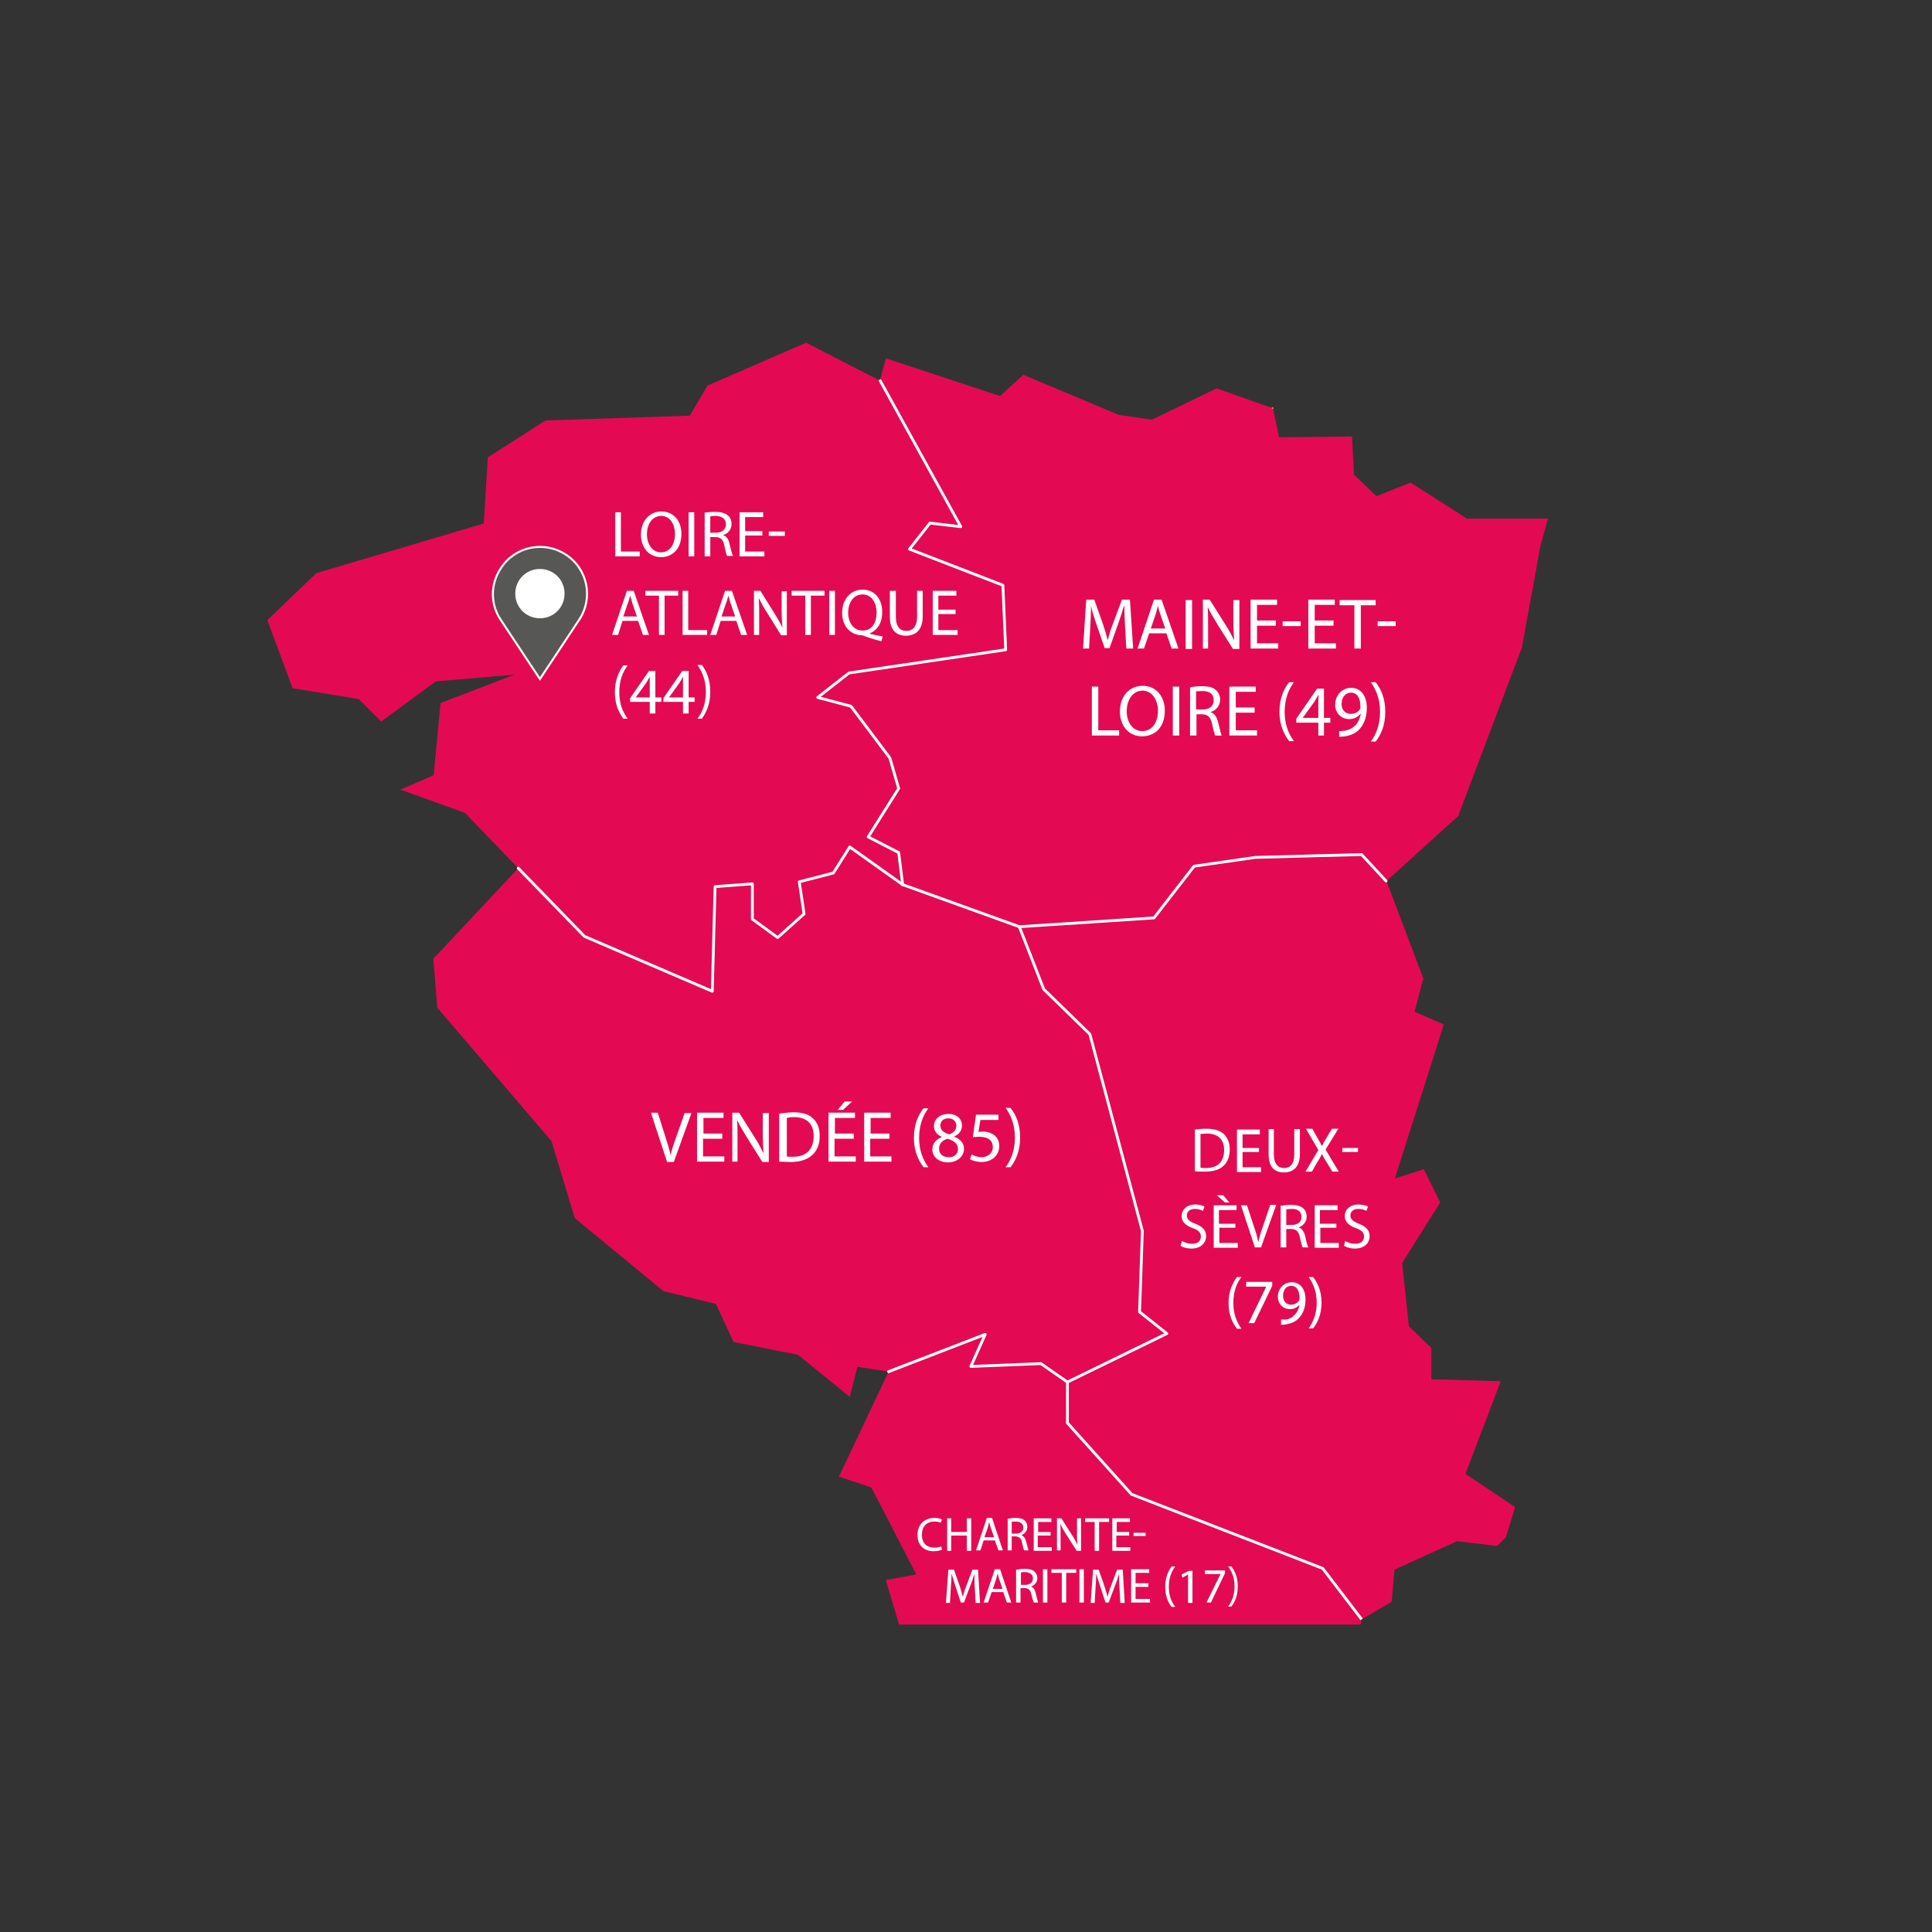 <?xml version="1.0" encoding="utf-8"?>
<!-- Generator: Adobe Illustrator 25.4.1, SVG Export Plug-In . SVG Version: 6.00 Build 0)  -->
<svg version="1.1" xmlns="http://www.w3.org/2000/svg" xmlns:xlink="http://www.w3.org/1999/xlink" x="0px" y="0px"
	 viewBox="0 0 482 482" style="enable-background:new 0 0 482 482;" xml:space="preserve">
<rect x="0" y="0" width="482" height="482" fill="#333333" stroke="none"/>
<style type="text/css">
	.st0{fill:#E30A53;}
	.st1{fill:none;stroke:#C3BD3C;stroke-width:0.3;stroke-linecap:round;stroke-linejoin:round;}
	.st2{fill:none;stroke:#FFFFFF;stroke-width:0.7;stroke-linecap:round;stroke-linejoin:round;}
	.st3{fill:none;stroke:#FFFFFF;stroke-width:0.7;stroke-miterlimit:10;}
	.st4{fill:#FFFFFF;}
	.st5{fill:#575756;stroke:#FFFFFF;stroke-width:0.5;stroke-miterlimit:10;}
</style>
<g id="Calque_1">
</g>
<g id="Calque_2">
</g>
<g id="Calque_3">
	<g>
		<g>
			<g>
				<path class="st0" d="M136.1,104.9l-14.4,9.2l-1,16.5l-41.8,12.4l-12.2,11.7l6.3,17l16.5,2.7l5.6,5.6l13.6-10l19.7-1.7l-18.5,7.1
					l-1.7,18l-8.3,3.6l16.1,5.8l13.1,13.6l16.5,17l31.9,13.6l0.7-26l9.2-0.7v8.8l6.3,4.6l6.6-5.8l-1.2-8l8.5-2.2l4.1-6.6l13.1,9.5
					l-1-8l-7.5-3.9l7.5-12.2l-2.2-7.5l-9.7-12.9L204,174l7.8-6.1l39.2-5.8l-0.7-16.1l-23.4-9l5.1-6.6l7.8,1L219.6,95l-18.5-9.5
					l-24.6,10.7l-4.4,7.5L136.1,104.9z"/>
				<path class="st0" d="M249.5,98.8L221,89.4l-1.5,5.6l20.2,36.5l-7.8-1l-5.1,6.6l23.4,9l0.7,16.1l-39.2,5.8L204,174l8.3,2.2
					l9.7,12.9l2.2,7.5l-7.5,12.2l7.5,3.9l1,8l29.2,10.5l33.6-2.2l10-12.9l15.3-2.2l26.5-0.7l6.1,6.6l18.2-16.5h-0.2l15.8-41.8
					l4.6-25.3l1.9-6.8H366l-14.1-9l-8.5,3.4l-5.6-5.4l-0.5-9.5l-18.2,0.2l-1.5-7.3h-0.2l-13.9-4.9l-16.1,7.8l-8.3-1.2l-23.8-10
					L249.5,98.8z"/>
				<path class="st0" d="M313.2,213.9l-15.3,2.2l-10,12.9l-33.6,2.2l6.1,15.6l11.4,11.2l13.1,49.1l-0.7,20.2l6.8,5.4l-24.8,12.2V355
					l16.1,17.8l47.7,18.5l9.7,12.7l7.5-4.4l0.7-8l15.6-7.1l10,1.2l1.9-1.9h0.2l2.4-7.8l-12.4-8.3l8.8-23.1l-17.3-0.5v-7.8l-5.6-5.4
					l-1.7-15.8l9.5-15.1l-4.1-8.3L348,294l12.2-38.4l-7.3-3.2l2.2-8.3l-9.2-24.3l-6.1-6.6L313.2,213.9z"/>
				<path class="st0" d="M178.4,221.2l-0.7,26l-31.9-13.6l-16.5-17l-21.2,22.6l1,12.2l28.5,33.3l5.8,19.2l22.1,18.2l13.1,3.2
					l4.4,9.5l16.1,3.2l12.9,10.5l1.9-7.5l7.8,1.2l24.1-9.2l-3.6,8l17.5-0.7l6.6,4.6l24.8-12.2l-6.8-5.4l0.7-20.2L271.9,258
					l-11.4-11.2l-6.1-15.6l-29.2-10.5l-13.1-9.5l-4.1,6.6l-8.5,2.2l1.2,8l-6.6,5.8l-6.3-4.6v-8.8L178.4,221.2z"/>
				<polygon class="st0" points="228.6,392.8 221,394.2 224.3,405.3 339.4,405.3 339.7,404 330,391.3 282.3,372.8 266.3,355 
					266.3,344.8 259.7,340.2 242.2,340.9 245.8,332.9 221.7,342.2 209.3,368.4 217.4,371.1 				"/>
				<line class="st1" x1="317.6" y1="101.8" x2="317.4" y2="101.8"/>
				<polyline class="st2" points="345.8,219.8 339.7,213.2 313.2,213.9 297.9,216.1 287.9,229 254.3,231.2 				"/>
				<polyline class="st2" points="225.2,220.7 224.2,212.7 216.6,208.8 224.2,196.7 222,189.1 212.3,176.2 204,174 211.8,167.9 
					250.9,162.1 250.2,146 226.9,137 232,130.5 239.7,131.4 219.6,95 				"/>
				<polyline class="st2" points="129.3,216.6 145.8,233.6 177.7,247.3 178.4,221.2 187.7,220.5 187.7,229.3 194,233.9 200.6,228 
					199.4,220 207.9,217.8 212,211.3 225.2,220.7 				"/>
				<polyline class="st2" points="254.3,231.2 260.4,246.8 271.9,258 285,307.1 284.3,327.3 291.1,332.7 266.3,344.8 				"/>
				<line class="st2" x1="254.3" y1="231.2" x2="225.2" y2="220.7"/>
				<polyline class="st2" points="266.3,344.8 259.7,340.2 242.2,340.9 245.8,332.9 221.7,342.2 				"/>
				<polyline class="st3" points="266.3,344.8 266.3,355 282.3,372.8 330,391.3 339.7,404 				"/>
			</g>
		</g>
	</g>
	<g>
		<path class="st4" d="M280.7,156.5c-0.1-1.7-0.2-3.7-0.2-5.3h-0.1c-0.4,1.4-0.9,2.9-1.5,4.6l-2.1,5.9h-1.2l-2-5.8
			c-0.6-1.7-1.1-3.3-1.4-4.7h0c0,1.5-0.1,3.6-0.2,5.4l-0.3,5.2h-1.5l0.8-12.2h2l2.1,5.9c0.5,1.5,0.9,2.8,1.2,4.1h0.1
			c0.3-1.2,0.7-2.6,1.3-4.1l2.2-5.9h2l0.8,12.2H281L280.7,156.5z"/>
		<path class="st4" d="M286.7,158l-1.3,3.8h-1.6l4.1-12.2h1.9l4.2,12.2h-1.7L291,158H286.7z M290.7,156.8l-1.2-3.5
			c-0.3-0.8-0.5-1.5-0.6-2.2h0c-0.2,0.7-0.4,1.5-0.6,2.2l-1.2,3.5H290.7z"/>
		<path class="st4" d="M297.4,149.7v12.2h-1.6v-12.2H297.4z"/>
		<path class="st4" d="M300.1,161.8v-12.2h1.7l3.9,6.2c0.9,1.4,1.6,2.7,2.2,4l0,0c-0.1-1.6-0.2-3.1-0.2-5v-5.1h1.5v12.2h-1.6
			l-3.9-6.2c-0.8-1.4-1.7-2.7-2.3-4.1l-0.1,0c0.1,1.5,0.1,3,0.1,5v5.2H300.1z"/>
		<path class="st4" d="M318.3,156.1h-4.7v4.4h5.3v1.3H312v-12.2h6.6v1.3h-5v3.9h4.7V156.1z"/>
		<path class="st4" d="M324.5,155v1.2h-4.5V155H324.5z"/>
		<path class="st4" d="M332.7,156.1H328v4.4h5.3v1.3h-6.9v-12.2h6.6v1.3h-5v3.9h4.7V156.1z"/>
		<path class="st4" d="M337.9,151h-3.7v-1.3h9v1.3h-3.7v10.8h-1.6V151z"/>
		<path class="st4" d="M348.2,155v1.2h-4.5V155H348.2z"/>
		<path class="st4" d="M272.4,171.3h1.6v10.9h5.2v1.3h-6.8V171.3z"/>
		<path class="st4" d="M290.6,177.3c0,4.2-2.5,6.4-5.7,6.4c-3.2,0-5.5-2.5-5.5-6.2c0-3.9,2.4-6.4,5.7-6.4
			C288.4,171.1,290.6,173.7,290.6,177.3z M281.1,177.5c0,2.6,1.4,4.9,3.9,4.9c2.5,0,3.9-2.3,3.9-5.1c0-2.4-1.3-5-3.9-5
			C282.4,172.4,281.1,174.8,281.1,177.5z"/>
		<path class="st4" d="M294.2,171.3v12.2h-1.6v-12.2H294.2z"/>
		<path class="st4" d="M296.9,171.5c0.8-0.2,1.9-0.3,3-0.3c1.7,0,2.8,0.3,3.5,1c0.6,0.5,1,1.4,1,2.3c0,1.6-1,2.7-2.3,3.1v0.1
			c0.9,0.3,1.5,1.2,1.8,2.5c0.4,1.7,0.7,2.9,0.9,3.3h-1.6c-0.2-0.3-0.5-1.4-0.8-2.9c-0.4-1.7-1-2.3-2.4-2.4h-1.5v5.3h-1.6V171.5z
			 M298.5,177h1.6c1.7,0,2.7-0.9,2.7-2.3c0-1.6-1.1-2.3-2.8-2.3c-0.8,0-1.3,0.1-1.6,0.1V177z"/>
		<path class="st4" d="M313,177.8h-4.7v4.4h5.3v1.3h-6.9v-12.2h6.6v1.3h-5v3.9h4.7V177.8z"/>
		<path class="st4" d="M322.8,170.2c-1.3,1.8-2.3,4.1-2.3,7.4c0,3.2,1,5.5,2.3,7.3h-1.2c-1.1-1.5-2.4-3.8-2.4-7.3
			c0-3.5,1.2-5.9,2.4-7.4H322.8z"/>
		<path class="st4" d="M328.9,183.5v-3.2h-5.5v-1l5.2-7.5h1.7v7.3h1.6v1.2h-1.6v3.2H328.9z M328.9,179.1v-3.9c0-0.6,0-1.2,0.1-1.8
			h-0.1c-0.4,0.7-0.7,1.2-1,1.7l-2.9,4v0H328.9z"/>
		<path class="st4" d="M334.1,182.4c0.3,0,0.7,0,1.3-0.1c0.9-0.1,1.8-0.5,2.5-1.1c0.8-0.7,1.3-1.7,1.6-3.1h-0.1
			c-0.7,0.8-1.6,1.3-2.8,1.3c-2.1,0-3.5-1.6-3.5-3.6c0-2.2,1.6-4.2,4-4.2s3.9,2,3.9,5c0,2.6-0.9,4.4-2,5.5c-0.9,0.9-2.2,1.4-3.4,1.6
			c-0.6,0.1-1.1,0.1-1.5,0.1V182.4z M334.7,175.6c0,1.5,0.9,2.5,2.3,2.5c1.1,0,1.9-0.5,2.3-1.2c0.1-0.1,0.1-0.3,0.1-0.6
			c0-2-0.7-3.5-2.4-3.5C335.7,172.8,334.7,174,334.7,175.6z"/>
		<path class="st4" d="M342,185c1.3-1.8,2.3-4.1,2.3-7.4c0-3.3-1-5.5-2.3-7.4h1.2c1.2,1.5,2.4,3.8,2.4,7.4c0,3.5-1.2,5.9-2.4,7.4
			H342z"/>
	</g>
	<g>
		<path class="st4" d="M153.5,127.8h1.4v9.8h4.7v1.2h-6.1V127.8z"/>
		<path class="st4" d="M170,133.2c0,3.8-2.3,5.8-5.1,5.8c-2.9,0-5-2.3-5-5.6c0-3.5,2.2-5.8,5.1-5.8C168,127.6,170,129.9,170,133.2z
			 M161.4,133.3c0,2.4,1.3,4.5,3.5,4.5c2.3,0,3.5-2.1,3.5-4.6c0-2.2-1.1-4.5-3.5-4.5C162.6,128.8,161.4,130.9,161.4,133.3z"/>
		<path class="st4" d="M173.2,127.8v11h-1.4v-11H173.2z"/>
		<path class="st4" d="M175.7,127.9c0.7-0.1,1.7-0.2,2.7-0.2c1.5,0,2.5,0.3,3.2,0.9c0.6,0.5,0.9,1.2,0.9,2.1c0,1.5-0.9,2.4-2.1,2.8
			v0c0.9,0.3,1.4,1.1,1.6,2.2c0.4,1.5,0.6,2.6,0.9,3h-1.5c-0.2-0.3-0.4-1.3-0.7-2.6c-0.3-1.5-0.9-2.1-2.2-2.1h-1.3v4.8h-1.4V127.9z
			 M177.1,132.9h1.5c1.5,0,2.5-0.8,2.5-2.1c0-1.4-1-2-2.5-2.1c-0.7,0-1.2,0.1-1.4,0.1V132.9z"/>
		<path class="st4" d="M190.2,133.6h-4.3v4h4.8v1.2h-6.2v-11h5.9v1.2h-4.5v3.5h4.3V133.6z"/>
		<path class="st4" d="M195.8,132.6v1.1h-4v-1.1H195.8z"/>
		<path class="st4" d="M155.3,154.9l-1.1,3.5h-1.5l3.7-11h1.7l3.8,11h-1.5l-1.2-3.5H155.3z M158.9,153.8l-1.1-3.2
			c-0.2-0.7-0.4-1.4-0.6-2h0c-0.2,0.7-0.3,1.3-0.6,2l-1.1,3.2H158.9z"/>
		<path class="st4" d="M164.3,148.6H161v-1.2h8.2v1.2h-3.4v9.8h-1.4V148.6z"/>
		<path class="st4" d="M170.3,147.4h1.4v9.8h4.7v1.2h-6.1V147.4z"/>
		<path class="st4" d="M179.8,154.9l-1.1,3.5h-1.5l3.7-11h1.7l3.8,11h-1.5l-1.2-3.5H179.8z M183.4,153.8l-1.1-3.2
			c-0.2-0.7-0.4-1.4-0.6-2h0c-0.2,0.7-0.3,1.3-0.6,2l-1.1,3.2H183.4z"/>
		<path class="st4" d="M188.1,158.4v-11h1.6l3.5,5.6c0.8,1.3,1.5,2.5,2,3.6l0,0c-0.1-1.5-0.2-2.8-0.2-4.5v-4.6h1.3v11h-1.4l-3.5-5.6
			c-0.8-1.2-1.5-2.5-2.1-3.7l0,0c0.1,1.4,0.1,2.7,0.1,4.5v4.7H188.1z"/>
		<path class="st4" d="M200.9,148.6h-3.4v-1.2h8.2v1.2h-3.4v9.8h-1.4V148.6z"/>
		<path class="st4" d="M208.3,147.4v11h-1.4v-11H208.3z"/>
		<path class="st4" d="M219.9,160c-1.5-0.4-2.9-0.8-4.2-1.3c-0.2-0.1-0.5-0.2-0.7-0.2c-2.6-0.1-4.9-2-4.9-5.6c0-3.5,2.2-5.8,5.1-5.8
			c3,0,4.9,2.3,4.9,5.6c0,2.8-1.3,4.6-3.1,5.3v0.1c1.1,0.3,2.3,0.5,3.2,0.7L219.9,160z M218.7,152.8c0-2.2-1.1-4.5-3.5-4.5
			c-2.4,0-3.6,2.2-3.6,4.6c0,2.3,1.3,4.4,3.5,4.4C217.5,157.4,218.7,155.4,218.7,152.8z"/>
		<path class="st4" d="M223.5,147.4v6.5c0,2.5,1.1,3.5,2.6,3.5c1.6,0,2.7-1.1,2.7-3.5v-6.5h1.4v6.4c0,3.4-1.8,4.8-4.2,4.8
			c-2.3,0-4-1.3-4-4.7v-6.5H223.5z"/>
		<path class="st4" d="M238.4,153.2h-4.3v4h4.8v1.2h-6.2v-11h5.9v1.2h-4.5v3.5h4.3V153.2z"/>
		<path class="st4" d="M156.6,166c-1.2,1.6-2.1,3.7-2.1,6.7c0,2.9,0.9,5,2.1,6.6h-1.1c-1-1.4-2.1-3.4-2.1-6.6c0-3.2,1.1-5.3,2.1-6.7
			H156.6z"/>
		<path class="st4" d="M162.1,178v-2.9h-4.9v-0.9l4.7-6.8h1.6v6.6h1.5v1.1h-1.5v2.9H162.1z M162.1,174v-3.5c0-0.6,0-1.1,0-1.7h0
			c-0.3,0.6-0.6,1.1-0.9,1.6l-2.6,3.6v0H162.1z"/>
		<path class="st4" d="M170.4,178v-2.9h-4.9v-0.9l4.7-6.8h1.6v6.6h1.5v1.1h-1.5v2.9H170.4z M170.4,174v-3.5c0-0.6,0-1.1,0-1.7h0
			c-0.3,0.6-0.6,1.1-0.9,1.6l-2.6,3.6v0H170.4z"/>
		<path class="st4" d="M174,179.3c1.2-1.6,2.1-3.7,2.1-6.7c0-2.9-0.9-5-2.1-6.7h1.1c1,1.3,2.1,3.4,2.1,6.7c0,3.2-1.1,5.3-2.1,6.7
			H174z"/>
	</g>
	<g>
		<path class="st4" d="M166.4,289.8l-4-12.2h1.7l1.9,6c0.5,1.6,1,3.1,1.3,4.6h0c0.3-1.4,0.8-2.9,1.4-4.5l2.1-6h1.7l-4.4,12.2H166.4z
			"/>
		<path class="st4" d="M180.1,284.1h-4.7v4.4h5.3v1.3h-6.8v-12.2h6.6v1.3h-5v3.9h4.7V284.1z"/>
		<path class="st4" d="M182.7,289.8v-12.2h1.7l3.9,6.2c0.9,1.4,1.6,2.7,2.2,4l0,0c-0.1-1.6-0.2-3.1-0.2-5v-5.1h1.5v12.2h-1.6
			l-3.9-6.2c-0.8-1.4-1.7-2.7-2.3-4.1l-0.1,0c0.1,1.5,0.1,3,0.1,5v5.2H182.7z"/>
		<path class="st4" d="M194.6,277.8c1-0.1,2.1-0.3,3.3-0.3c2.3,0,3.9,0.5,4.9,1.5c1.1,1,1.7,2.4,1.7,4.4c0,2-0.6,3.6-1.8,4.7
			c-1.1,1.1-3,1.8-5.4,1.8c-1.1,0-2.1-0.1-2.9-0.1V277.8z M196.2,288.5c0.4,0.1,1,0.1,1.6,0.1c3.4,0,5.2-1.9,5.2-5.2
			c0-2.9-1.6-4.7-4.9-4.7c-0.8,0-1.4,0.1-1.8,0.2V288.5z"/>
		<path class="st4" d="M212.9,284.1h-4.7v4.4h5.3v1.3h-6.8v-12.2h6.6v1.3h-5v3.9h4.7V284.1z M212.6,274.8l-2.3,2.1H209l1.7-2.1
			H212.6z"/>
		<path class="st4" d="M221.8,284.1h-4.7v4.4h5.3v1.3h-6.8v-12.2h6.6v1.3h-5v3.9h4.7V284.1z"/>
		<path class="st4" d="M231.6,276.5c-1.3,1.8-2.3,4.1-2.3,7.4c0,3.2,1,5.5,2.3,7.3h-1.2c-1.1-1.5-2.4-3.8-2.4-7.3
			c0-3.5,1.2-5.9,2.4-7.4H231.6z"/>
		<path class="st4" d="M232.6,286.8c0-1.5,0.9-2.5,2.3-3.1l0-0.1c-1.3-0.6-1.9-1.6-1.9-2.6c0-1.9,1.6-3.1,3.6-3.1
			c2.3,0,3.4,1.4,3.4,2.9c0,1-0.5,2.1-1.9,2.7v0.1c1.5,0.6,2.4,1.6,2.4,3c0,2-1.8,3.4-4,3.4C234.1,290,232.6,288.5,232.6,286.8z
			 M239,286.7c0-1.4-1-2.1-2.6-2.6c-1.4,0.4-2.1,1.3-2.1,2.4c-0.1,1.2,0.8,2.2,2.3,2.2C238,288.8,239,287.9,239,286.7z M234.6,280.8
			c0,1.2,0.9,1.8,2.2,2.2c1-0.3,1.8-1.1,1.8-2.1c0-0.9-0.6-1.9-2-1.9C235.3,279,234.6,279.8,234.6,280.8z"/>
		<path class="st4" d="M249.1,279.4h-4.5l-0.5,3c0.3,0,0.5-0.1,1-0.1c0.9,0,1.8,0.2,2.5,0.6c0.9,0.5,1.7,1.5,1.7,3
			c0,2.3-1.8,4-4.4,4c-1.3,0-2.4-0.4-2.9-0.7l0.4-1.2c0.5,0.3,1.4,0.7,2.5,0.7c1.5,0,2.8-1,2.8-2.5c0-1.5-1-2.6-3.4-2.6
			c-0.7,0-1.2,0.1-1.6,0.1l0.8-5.6h5.6V279.4z"/>
		<path class="st4" d="M250.9,291.2c1.3-1.8,2.3-4.1,2.3-7.4c0-3.3-1-5.5-2.3-7.4h1.2c1.2,1.5,2.4,3.8,2.4,7.4
			c0,3.5-1.2,5.9-2.4,7.4H250.9z"/>
	</g>
	<g>
		<path class="st4" d="M298.1,281.8c0.8-0.1,1.8-0.2,2.9-0.2c2,0,3.4,0.5,4.3,1.3c0.9,0.9,1.5,2.1,1.5,3.8c0,1.7-0.5,3.2-1.5,4.1
			c-1,1-2.6,1.5-4.7,1.5c-1,0-1.8,0-2.5-0.1V281.8z M299.5,291.3c0.3,0.1,0.9,0.1,1.4,0.1c2.9,0,4.5-1.6,4.5-4.5
			c0-2.5-1.4-4.1-4.3-4.1c-0.7,0-1.2,0.1-1.6,0.1V291.3z"/>
		<path class="st4" d="M314.1,287.4H310v3.8h4.6v1.2h-6v-10.6h5.7v1.2H310v3.4h4.1V287.4z"/>
		<path class="st4" d="M317.8,281.7v6.3c0,2.4,1.1,3.4,2.5,3.4c1.6,0,2.6-1,2.6-3.4v-6.3h1.4v6.2c0,3.3-1.7,4.6-4,4.6
			c-2.2,0-3.8-1.2-3.8-4.5v-6.3H317.8z"/>
		<path class="st4" d="M332.4,292.3l-1.4-2.3c-0.6-0.9-0.9-1.5-1.2-2.1h0c-0.3,0.6-0.6,1.2-1.2,2.1l-1.3,2.3h-1.6l3.2-5.4l-3.1-5.3
			h1.6l1.4,2.5c0.4,0.7,0.7,1.2,1,1.8h0c0.3-0.6,0.6-1.1,1-1.8l1.5-2.5h1.6l-3.2,5.2l3.3,5.5H332.4z"/>
		<path class="st4" d="M338.8,286.4v1h-3.9v-1H338.8z"/>
		<path class="st4" d="M294.9,309.6c0.6,0.4,1.5,0.7,2.5,0.7c1.4,0,2.2-0.7,2.2-1.8c0-1-0.6-1.6-2-2.1c-1.7-0.6-2.8-1.5-2.8-3
			c0-1.7,1.4-2.9,3.4-2.9c1.1,0,1.9,0.3,2.3,0.5l-0.4,1.1c-0.3-0.2-1.1-0.5-2-0.5c-1.5,0-2,0.9-2,1.6c0,1,0.6,1.5,2.1,2.1
			c1.8,0.7,2.7,1.6,2.7,3.1c0,1.6-1.2,3.1-3.7,3.1c-1,0-2.1-0.3-2.7-0.7L294.9,309.6z"/>
		<path class="st4" d="M308.3,306.3h-4.1v3.8h4.6v1.2h-6v-10.6h5.7v1.2h-4.4v3.4h4.1V306.3z M305.2,298.2l1.5,1.8h-1.1l-2-1.8H305.2
			z"/>
		<path class="st4" d="M313.1,311.3l-3.5-10.6h1.5l1.7,5.2c0.5,1.4,0.9,2.7,1.1,4h0c0.3-1.2,0.7-2.6,1.2-4l1.8-5.3h1.5l-3.8,10.6
			H313.1z"/>
		<path class="st4" d="M319.5,300.8c0.7-0.1,1.7-0.2,2.6-0.2c1.5,0,2.4,0.3,3.1,0.9c0.5,0.5,0.8,1.2,0.8,2c0,1.4-0.9,2.3-2,2.7v0
			c0.8,0.3,1.3,1,1.6,2.1c0.3,1.5,0.6,2.5,0.8,2.9H325c-0.2-0.3-0.4-1.2-0.7-2.5c-0.3-1.5-0.9-2-2.1-2.1h-1.3v4.6h-1.4V300.8z
			 M320.9,305.6h1.4c1.5,0,2.4-0.8,2.4-2c0-1.4-1-2-2.4-2c-0.7,0-1.1,0.1-1.4,0.1V305.6z"/>
		<path class="st4" d="M333.5,306.3h-4.1v3.8h4.6v1.2h-6v-10.6h5.7v1.2h-4.4v3.4h4.1V306.3z"/>
		<path class="st4" d="M335.6,309.6c0.6,0.4,1.5,0.7,2.5,0.7c1.4,0,2.2-0.7,2.2-1.8c0-1-0.6-1.6-2-2.1c-1.7-0.6-2.8-1.5-2.8-3
			c0-1.7,1.4-2.9,3.4-2.9c1.1,0,1.9,0.3,2.4,0.5l-0.4,1.1c-0.3-0.2-1.1-0.5-2-0.5c-1.5,0-2,0.9-2,1.6c0,1,0.6,1.5,2.1,2.1
			c1.8,0.7,2.7,1.6,2.7,3.1c0,1.6-1.2,3.1-3.7,3.1c-1,0-2.1-0.3-2.7-0.7L335.6,309.6z"/>
		<path class="st4" d="M309.7,318.6c-1.2,1.6-2,3.6-2,6.5c0,2.8,0.9,4.8,2,6.4h-1.1c-1-1.3-2.1-3.3-2.1-6.4c0-3.1,1.1-5.1,2.1-6.5
			H309.7z"/>
		<path class="st4" d="M317.4,319.9v0.9l-4.5,9.3h-1.4l4.4-9.1v0h-5v-1.2H317.4z"/>
		<path class="st4" d="M319.6,329.2c0.3,0,0.6,0,1.1,0c0.8-0.1,1.6-0.4,2.1-1c0.7-0.6,1.2-1.5,1.4-2.7h0c-0.6,0.7-1.4,1.1-2.4,1.1
			c-1.8,0-3-1.4-3-3.1c0-1.9,1.4-3.6,3.5-3.6s3.4,1.7,3.4,4.3c0,2.3-0.8,3.8-1.8,4.8c-0.8,0.8-1.9,1.2-3,1.4
			c-0.5,0.1-0.9,0.1-1.3,0.1V329.2z M320.1,323.3c0,1.3,0.8,2.2,2,2.2c0.9,0,1.7-0.5,2-1.1c0.1-0.1,0.1-0.3,0.1-0.5
			c0-1.8-0.6-3.1-2.1-3.1C320.9,320.8,320.1,321.8,320.1,323.3z"/>
		<path class="st4" d="M326.5,331.4c1.1-1.6,2-3.6,2-6.4c0-2.8-0.9-4.8-2-6.4h1.1c1,1.3,2.1,3.3,2.1,6.4c0,3.1-1.1,5.1-2.1,6.4
			H326.5z"/>
	</g>
	<g>
		<path class="st4" d="M235,386.6c-0.4,0.2-1.1,0.4-2.1,0.4c-2.3,0-4-1.4-4-4.1c0-2.5,1.7-4.2,4.2-4.2c1,0,1.6,0.2,1.9,0.4l-0.3,0.8
			c-0.4-0.2-1-0.3-1.6-0.3c-1.9,0-3.1,1.2-3.1,3.3c0,2,1.1,3.2,3.1,3.2c0.6,0,1.3-0.1,1.7-0.3L235,386.6z"/>
		<path class="st4" d="M237.3,378.8v3.4h3.9v-3.4h1.1v8.1h-1.1v-3.8h-3.9v3.8h-1v-8.1H237.3z"/>
		<path class="st4" d="M245.4,384.3l-0.8,2.5h-1.1l2.7-8.1h1.3l2.7,8.1h-1.1l-0.9-2.5H245.4z M248,383.5l-0.8-2.3
			c-0.2-0.5-0.3-1-0.4-1.5h0c-0.1,0.5-0.3,1-0.4,1.5l-0.8,2.3H248z"/>
		<path class="st4" d="M251.4,378.9c0.5-0.1,1.3-0.2,2-0.2c1.1,0,1.8,0.2,2.3,0.7c0.4,0.4,0.6,0.9,0.6,1.5c0,1.1-0.7,1.8-1.5,2.1v0
			c0.6,0.2,1,0.8,1.2,1.6c0.3,1.1,0.5,1.9,0.6,2.2h-1.1c-0.1-0.2-0.3-0.9-0.5-1.9c-0.2-1.1-0.7-1.5-1.6-1.6h-1v3.5h-1V378.9z
			 M252.4,382.6h1.1c1.1,0,1.8-0.6,1.8-1.5c0-1-0.8-1.5-1.9-1.5c-0.5,0-0.9,0-1,0.1V382.6z"/>
		<path class="st4" d="M262,383.1h-3.1v2.9h3.5v0.9h-4.5v-8.1h4.4v0.9h-3.3v2.5h3.1V383.1z"/>
		<path class="st4" d="M263.7,386.9v-8.1h1.1l2.6,4.1c0.6,0.9,1.1,1.8,1.4,2.6l0,0c-0.1-1.1-0.1-2.1-0.1-3.3v-3.4h1v8.1h-1.1
			l-2.6-4.1c-0.6-0.9-1.1-1.8-1.5-2.7l0,0c0.1,1,0.1,2,0.1,3.3v3.4H263.7z"/>
		<path class="st4" d="M273.1,379.7h-2.4v-0.9h6v0.9h-2.5v7.2h-1.1V379.7z"/>
		<path class="st4" d="M281.6,383.1h-3.1v2.9h3.5v0.9h-4.5v-8.1h4.4v0.9h-3.3v2.5h3.1V383.1z"/>
		<path class="st4" d="M285.8,382.4v0.8h-3v-0.8H285.8z"/>
	</g>
	<g>
		<path class="st4" d="M243.2,396.2c-0.1-1.2-0.1-2.6-0.1-3.6h0c-0.3,1-0.6,2-1.1,3.2l-1.5,4h-0.8l-1.3-4c-0.4-1.2-0.7-2.2-1-3.2h0
			c0,1-0.1,2.4-0.2,3.7l-0.2,3.6h-1l0.6-8.3h1.4l1.4,4c0.3,1,0.6,1.9,0.8,2.8h0c0.2-0.8,0.5-1.8,0.9-2.8l1.5-4h1.4l0.5,8.3h-1.1
			L243.2,396.2z"/>
		<path class="st4" d="M247.4,397.2l-0.9,2.6h-1.1l2.8-8.3h1.3l2.8,8.3h-1.1l-0.9-2.6H247.4z M250.1,396.4l-0.8-2.4
			c-0.2-0.5-0.3-1-0.4-1.5h0c-0.1,0.5-0.3,1-0.4,1.5l-0.8,2.4H250.1z"/>
		<path class="st4" d="M253.6,391.6c0.5-0.1,1.3-0.2,2.1-0.2c1.1,0,1.9,0.2,2.4,0.7c0.4,0.4,0.7,0.9,0.7,1.6c0,1.1-0.7,1.8-1.6,2.1
			v0c0.6,0.2,1,0.8,1.2,1.7c0.3,1.2,0.5,2,0.6,2.3h-1.1c-0.1-0.2-0.3-1-0.6-2c-0.2-1.1-0.7-1.6-1.7-1.6h-1v3.6h-1.1V391.6z
			 M254.7,395.4h1.1c1.1,0,1.9-0.6,1.9-1.6c0-1.1-0.8-1.5-1.9-1.6c-0.5,0-0.9,0-1.1,0.1V395.4z"/>
		<path class="st4" d="M261.3,391.5v8.3h-1.1v-8.3H261.3z"/>
		<path class="st4" d="M264.8,392.4h-2.5v-0.9h6.2v0.9h-2.5v7.4h-1.1V392.4z"/>
		<path class="st4" d="M270.4,391.5v8.3h-1.1v-8.3H270.4z"/>
		<path class="st4" d="M279.3,396.2c-0.1-1.2-0.1-2.6-0.1-3.6h0c-0.3,1-0.6,2-1.1,3.2l-1.5,4h-0.8l-1.3-4c-0.4-1.2-0.7-2.2-1-3.2h0
			c0,1-0.1,2.4-0.2,3.7l-0.2,3.6h-1l0.6-8.3h1.4l1.4,4c0.3,1,0.6,1.9,0.8,2.8h0c0.2-0.8,0.5-1.8,0.9-2.8l1.5-4h1.4l0.5,8.3h-1.1
			L279.3,396.2z"/>
		<path class="st4" d="M286.5,395.9h-3.2v3h3.6v0.9h-4.7v-8.3h4.5v0.9h-3.4v2.6h3.2V395.9z"/>
		<path class="st4" d="M293.2,390.8c-0.9,1.2-1.6,2.8-1.6,5.1c0,2.2,0.7,3.8,1.6,5h-0.9c-0.8-1-1.6-2.6-1.6-5c0-2.4,0.8-4,1.6-5.1
			H293.2z"/>
		<path class="st4" d="M296.4,392.8L296.4,392.8l-1.4,0.8l-0.2-0.8l1.8-0.9h0.9v8h-1.1V392.8z"/>
		<path class="st4" d="M305.6,391.8v0.7l-3.5,7.3H301l3.5-7.1v0h-3.9v-0.9H305.6z"/>
		<path class="st4" d="M306.4,400.8c0.9-1.2,1.6-2.8,1.6-5c0-2.2-0.7-3.8-1.6-5h0.8c0.8,1,1.6,2.6,1.6,5c0,2.4-0.8,4-1.6,5H306.4z"
			/>
	</g>
	<circle class="st4" cx="134.1" cy="148.6" r="8.3"/>
	<path class="st5" d="M124.9,154.6l9.8,14.8l9.8-14.8c3.6-5.4,2.1-12.7-3.3-16.2c-5.4-3.6-12.7-2.1-16.2,3.3
		C122.3,145.7,122.3,150.7,124.9,154.6L124.9,154.6z M134.7,142.2c3.3,0,5.9,2.6,5.9,5.9s-2.6,5.9-5.9,5.9s-5.9-2.6-5.9-5.9
		C128.8,144.8,131.4,142.2,134.7,142.2z"/>
</g>
</svg>
